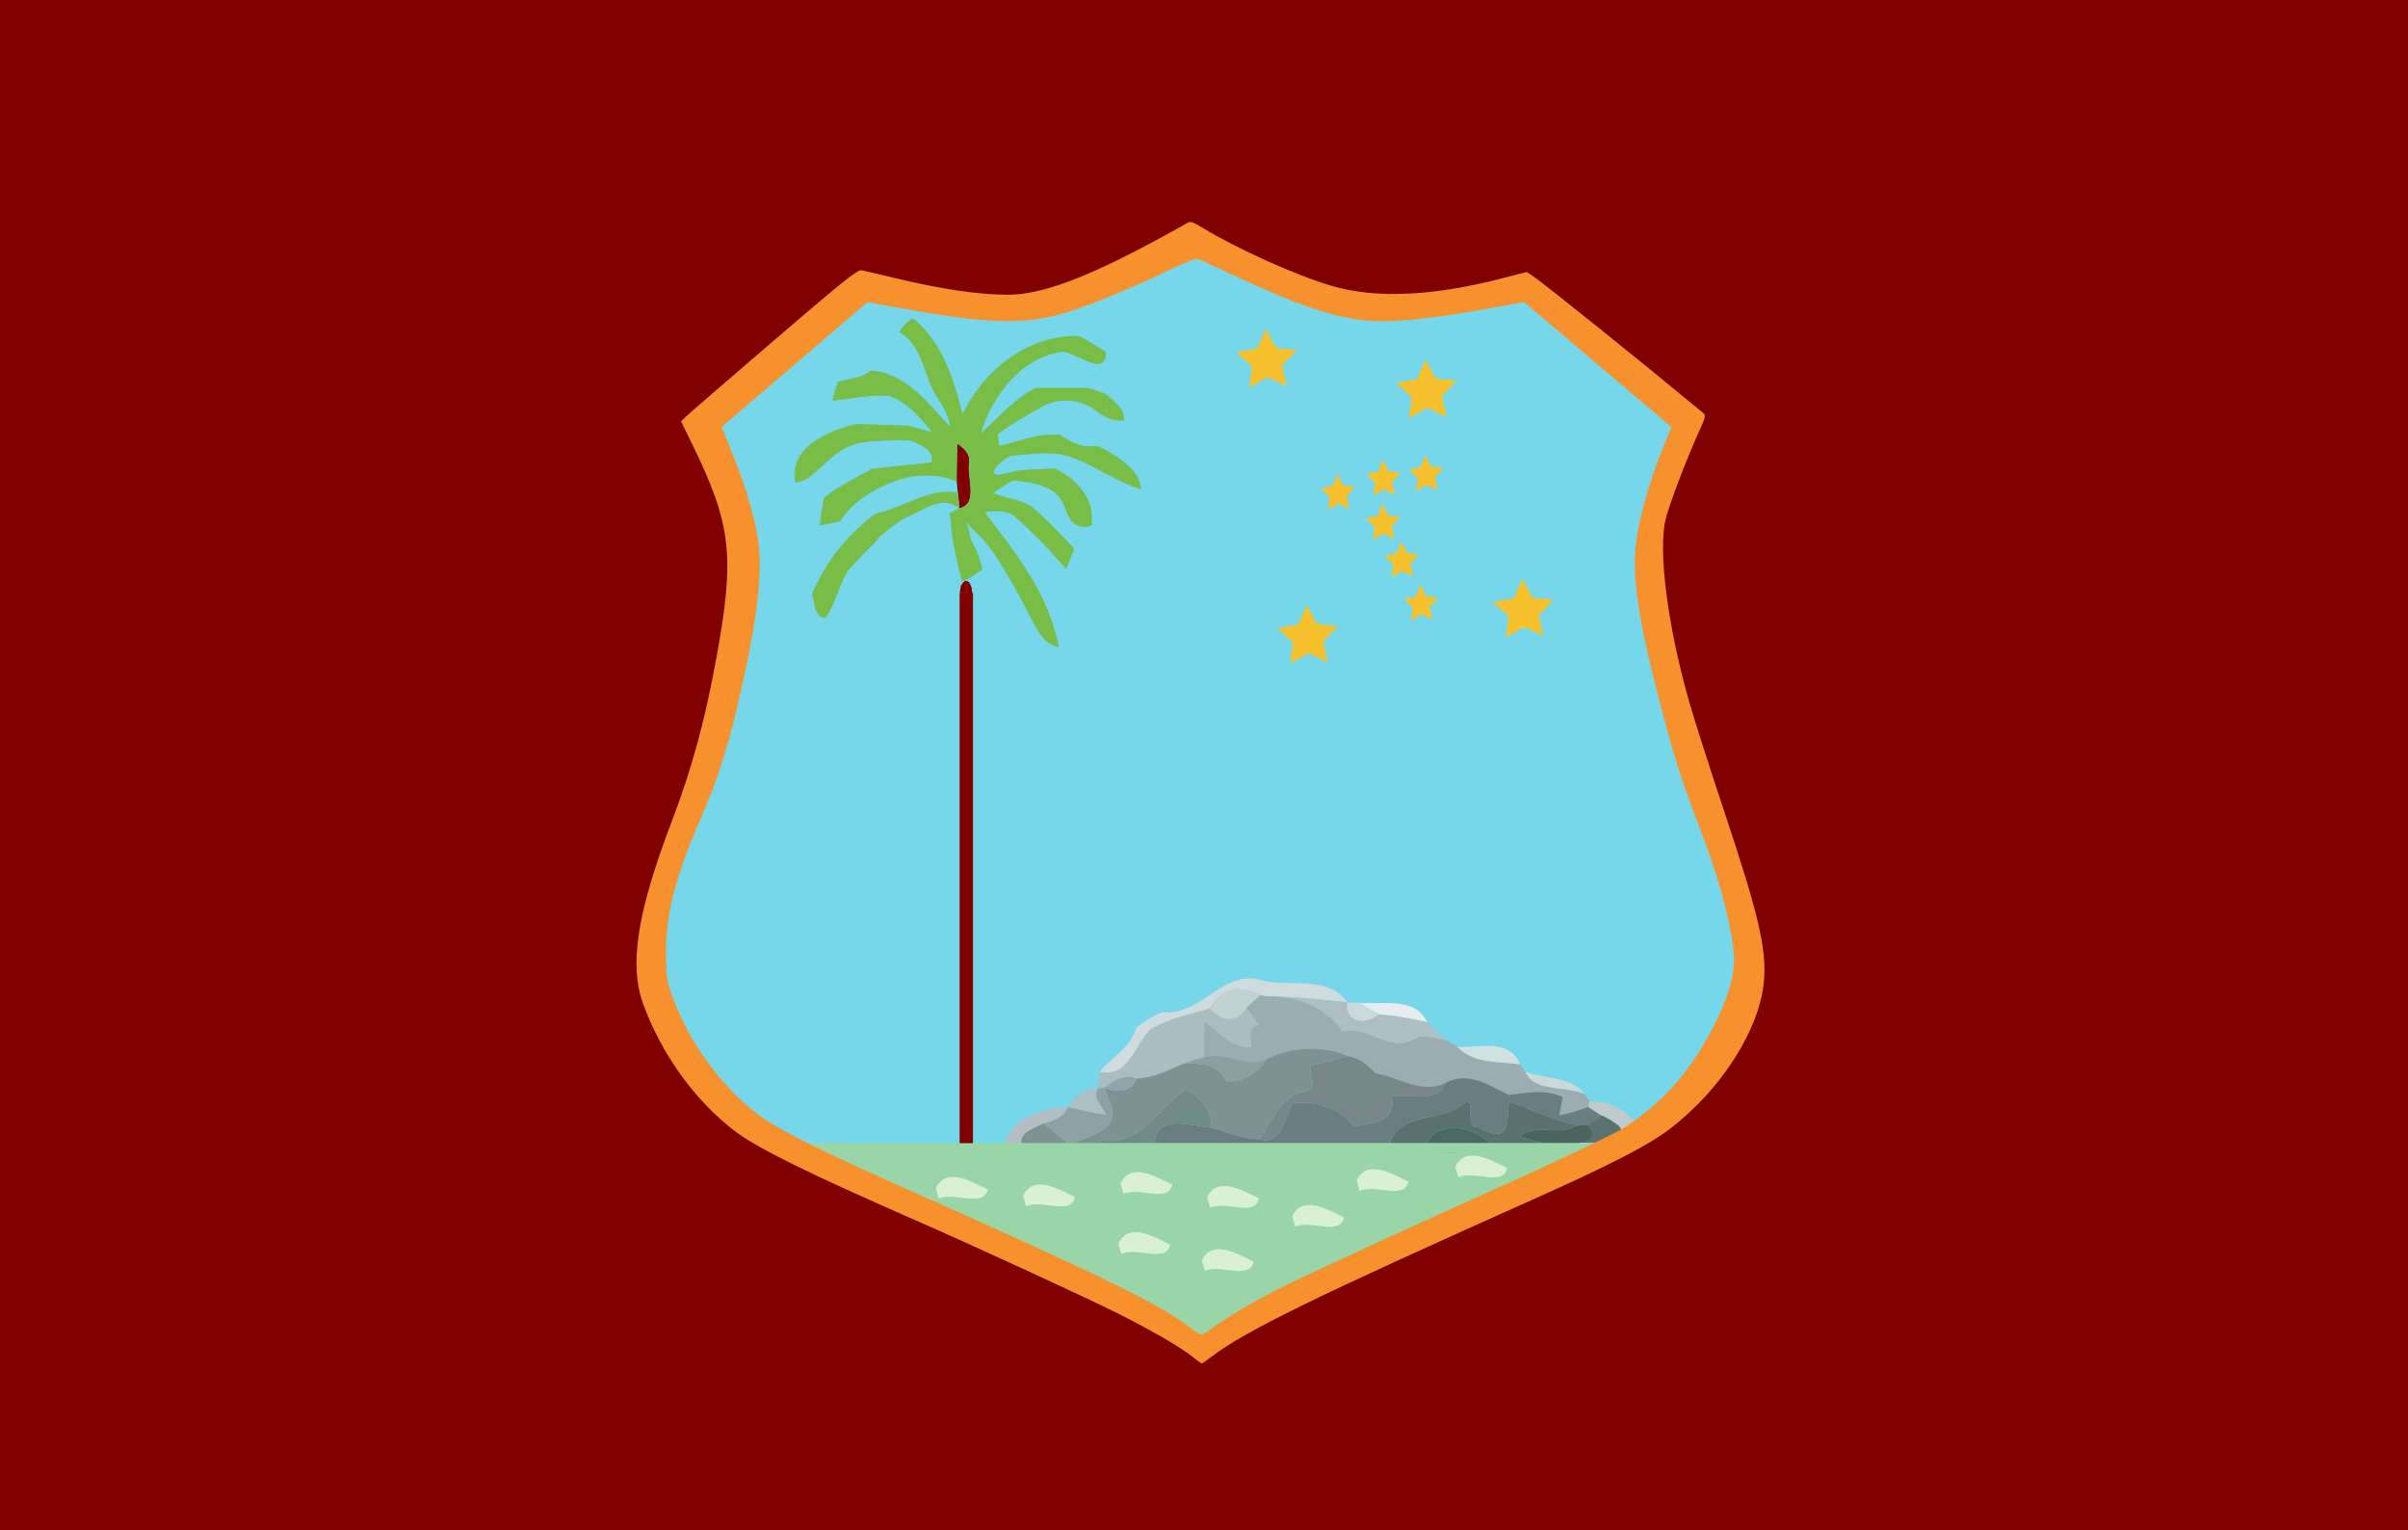 <?xml version="1.0" encoding="UTF-8" standalone="no"?>
<!-- Created with Inkscape (http://www.inkscape.org/) -->

<svg
   xmlns:dc="http://purl.org/dc/elements/1.1/"
   xmlns:cc="http://creativecommons.org/ns#"
   xmlns:rdf="http://www.w3.org/1999/02/22-rdf-syntax-ns#"
   xmlns:svg="http://www.w3.org/2000/svg"
   xmlns="http://www.w3.org/2000/svg"
   xmlns:sodipodi="http://sodipodi.sourceforge.net/DTD/sodipodi-0.dtd"
   xmlns:inkscape="http://www.inkscape.org/namespaces/inkscape"
   width="485.714"
   height="308.571"
   id="svg7165"
   version="1.1"
   inkscape:version="0.47 r22583"
   sodipodi:docname="WestIndiesCricketPre1999.svg">
  <defs
     id="defs7167">
    <inkscape:perspective
       sodipodi:type="inkscape:persp3d"
       inkscape:vp_x="0 : 526.18109 : 1"
       inkscape:vp_y="0 : 1000 : 0"
       inkscape:vp_z="744.09448 : 526.18109 : 1"
       inkscape:persp3d-origin="372.04724 : 350.78739 : 1"
       id="perspective7173" />
    <inkscape:perspective
       id="perspective7083"
       inkscape:persp3d-origin="0.5 : 0.33333333 : 1"
       inkscape:vp_z="1 : 0.5 : 1"
       inkscape:vp_y="0 : 1000 : 0"
       inkscape:vp_x="0 : 0.5 : 1"
       sodipodi:type="inkscape:persp3d" />
  </defs>
  <sodipodi:namedview
     id="base"
     pagecolor="#ffffff"
     bordercolor="#666666"
     borderopacity="1.0"
     inkscape:pageopacity="0.0"
     inkscape:pageshadow="2"
     inkscape:zoom="0.87232325"
     inkscape:cx="239.57404"
     inkscape:cy="121.89194"
     inkscape:document-units="px"
     inkscape:current-layer="layer1"
     showgrid="false"
     inkscape:window-width="1366"
     inkscape:window-height="706"
     inkscape:window-x="-8"
     inkscape:window-y="-8"
     inkscape:window-maximized="1"
     showguides="true"
     inkscape:guide-bbox="true">
    <sodipodi:guide
       orientation="0,1"
       position="491.681,310.773"
       id="guide2903" />
  </sodipodi:namedview>
  <g
     inkscape:groupmode="layer"
     id="layer3"
     inkscape:label="Layer"
     transform="translate(-121.429,-321.791)" />
  <g
     inkscape:label="Layer 1"
     inkscape:groupmode="layer"
     id="layer1"
     transform="translate(-121.429,-321.791)">
    <rect
       style="fill:#800000;fill-opacity:1;fill-rule:evenodd;stroke-width:0;stroke-miterlimit:4;stroke-dasharray:none"
       id="rect7338"
       width="485.714"
       height="308.571"
       x="121.429"
       y="321.791" />
    <path
       style="fill:#800000;fill-opacity:1;fill-rule:evenodd;stroke-width:0;stroke-miterlimit:4;stroke-dasharray:none"
       d="m 204.6,473.967 0,-140.781 158.257,0 158.257,0 0,140.781 0,140.781 -158.257,0 -158.257,0 0,-140.781 z m 208.744,78.523 c 30.901,-13.749 38.043,-18.094 44.809,-27.265 10.037,-13.605 9.938,-18.763 -1.037,-53.781 -8.993,-28.696 -10.211,-39.812 -5.68,-51.848 2.01,-5.34 3.654,-10.583 3.652,-11.651 -0.002,-1.068 -7.021,-7.488 -15.598,-14.266 l -15.594,-12.324 -12.805,2.23 c -14.8,2.577 -20.326,1.699 -37.224,-5.919 l -12.293,-5.542 -11.129,5.618 c -14.607,7.374 -21.979,8.453 -36.468,5.342 l -11.986,-2.574 -16.455,13.927 c -12.267,10.382 -16.007,14.616 -14.696,16.631 0.968,1.487 3.109,7.241 4.76,12.787 3.637,12.222 2.027,23.336 -8.025,55.396 -3.664,11.686 -6.662,23.39 -6.662,26.008 0,7.354 8.931,23.258 16.153,28.767 3.575,2.727 22.157,12.058 41.292,20.735 19.135,8.677 36.924,17.315 39.53,19.195 4.624,3.335 5.025,3.262 16.505,-2.976 6.472,-3.517 24,-11.837 38.952,-18.489 z"
       id="path6418" />
    <path
       id="path6831"
       d="m 204.6,465.043 0,-140.781 158.257,0 158.257,0 0,140.781 0,140.781 -158.257,0 -158.257,0 0,-140.781 z m 208.744,78.523 c 30.901,-13.749 38.043,-18.094 44.809,-27.265 10.037,-13.605 9.938,-18.763 -1.037,-53.781 -8.993,-28.696 -10.211,-39.812 -5.68,-51.848 2.01,-5.34 3.654,-10.583 3.652,-11.651 -0.002,-1.068 -7.021,-7.488 -15.598,-14.266 l -15.594,-12.324 -12.805,2.23 c -14.8,2.577 -20.326,1.699 -37.224,-5.919 l -12.293,-5.542 -11.129,5.618 c -14.607,7.374 -21.979,8.453 -36.468,5.342 l -11.986,-2.574 -16.455,13.927 c -12.267,10.382 -16.007,14.616 -14.696,16.631 0.968,1.487 3.109,7.241 4.76,12.787 3.637,12.222 2.027,23.336 -8.025,55.396 -3.664,11.686 -6.662,23.39 -6.662,26.008 0,7.354 8.931,23.258 16.153,28.767 3.575,2.727 22.157,12.058 41.292,20.735 19.135,8.677 36.924,17.315 39.53,19.195 4.624,3.335 5.025,3.262 16.505,-2.976 6.472,-3.517 24,-11.837 38.952,-18.489 z"
       style="fill:#800000;fill-opacity:1;fill-rule:evenodd;stroke-width:0;stroke-miterlimit:4;stroke-dasharray:none" />
    <path
       style="fill:#76d7ea;fill-opacity:1;stroke:#000000;stroke-width:0;stroke-linecap:butt;stroke-linejoin:miter;stroke-miterlimit:4;stroke-opacity:1;stroke-dasharray:none"
       d="m 279.477,551.176 -22.656,-23.342 -2.746,-24.715 9.611,-29.521 6.179,-21.969 0.687,-12.358 -1.373,-10.985 -3.433,-10.985 -1.373,-10.298 12.358,-12.358 18.536,-15.79 14.417,3.433 17.163,1.373 15.104,-4.119 19.909,-8.925 6.179,2.06 28.834,10.298 19.909,-0.687 13.044,-4.119 29.521,26.775 3.433,2.06 -7.552,18.536 -2.06,12.358 6.865,28.148 10.298,32.267 4.806,17.85 -4.806,13.731 -15.79,19.223 -6.865,4.806 -166.141,1.373 -2.06,-4.119 z"
       id="path6857" />
    <path
       style="fill:#99d5a6;fill-opacity:1;stroke:#000000;stroke-width:0;stroke-linecap:butt;stroke-linejoin:miter;stroke-miterlimit:4;stroke-opacity:1;stroke-dasharray:none"
       d="m 366.31,593.034 22.331,-12.622 16.991,-7.767 21.845,-8.738 15.049,-8.253 8.253,-2.913 -166.024,0.971 17.962,8.253 22.816,9.709 33.011,16.991 7.767,4.369 z"
       id="path6891" />
    <path
       style="fill:#76d7ea;fill-opacity:1;stroke:#000000;stroke-width:0;stroke-linecap:butt;stroke-linejoin:miter;stroke-miterlimit:4;stroke-opacity:1;stroke-dasharray:none"
       d="m 283.543,550.882 -6.375,-0.062 -18.125,-16.688 0.75,-5.438 11.438,0.25 12.312,21.938 z"
       id="path7065" />
    <path
       style="fill:#bfcbca;fill-opacity:1;stroke:#000000;stroke-width:0;stroke-linecap:butt;stroke-linejoin:miter;stroke-miterlimit:4;stroke-opacity:1;stroke-dasharray:none"
       d="m 449.043,546.007 2.562,2.188 -7.75,4.25 -0.688,-0.188 -2.875,0 0.812,-5.938 3.125,-1.125 4.812,0.812 z"
       id="path7063" />
    <path
       style="fill:#5a7270;fill-opacity:1;stroke:#000000;stroke-width:0;stroke-linecap:butt;stroke-linejoin:miter;stroke-miterlimit:4;stroke-opacity:1;stroke-dasharray:none"
       d="m 444.355,546.632 1.812,0.938 1.75,1.188 1,1.438 -3.812,1.812 -1.375,0.25 -4.062,-0.062 0.125,-2.625 1.438,-2.125 3.125,-0.812 z"
       id="path7068" />
    <path
       style="fill:#78be46;fill-opacity:1"
       d="m 302.829,388.75 c 0.675,-1.163 1.575,-2.087 2.712,-2.8 5.925,4.675 8.325,12.375 10.037,19.4 4.2,-8.887 13.238,-16.15 23.562,-15.775 1.85,0.963 3.65,2.062 5.4,3.212 -0.125,5.4 -6.025,-0.062 -8.963,-0.05 -8.137,1.188 -14.125,8.9 -16.312,16.45 3.6,-3.175 6.675,-7 11.075,-9.175 3.5,0 7.013,0 10.525,0 1.238,0.35 2.45,0.75 3.663,1.212 1.55,1.538 3.812,2.837 3.663,5.35 -2.5,0.287 -4.6,-0.963 -6.425,-2.5 -2.775,-1.825 -7.225,-2.062 -10.137,-0.3 -2.938,1.688 -5.938,3.288 -8.625,5.35 -1.8,1.6 -3.087,3.763 -3.95,6 2.15,-1.175 4.312,-2.962 6.838,-1.613 -2.1,0.412 -6.65,4.775 -1.962,3.9 0.463,0.287 1.4,0.875 1.863,1.163 -1.375,0.863 -2.75,1.7 -4.05,2.663 2.65,1.1 5.763,1.238 8.125,2.913 -1.425,0.525 -2.888,0.975 -4.362,1.337 l -1.012,-0.4 c -1.137,-0.438 -11.012,-0.887 -7.85,2.688 0.113,0.537 0.325,1.625 0.438,2.175 -0.575,2.062 2.788,7.688 -1.163,6.388 0.338,-3.362 -1.137,-6.138 -2.663,-8.875 -0.062,-0.55 -0.188,-1.65 -0.237,-2.2 0.463,-0.237 1.413,-0.713 1.887,-0.95 3.95,-0.863 1.575,-6.037 1.975,-9.05 0.388,-1.925 -1,-3.075 -2.4,-4.05 -0.025,1.913 -0.05,5.737 -0.075,7.65 -6.15,-2.6 -12.387,-0.738 -17.725,2.475 -2.225,1.475 -4.375,3.188 -5.725,5.537 -1.375,0.35 -2.75,0.65 -4.15,0.887 0.138,-1.863 0.45,-3.712 0.787,-5.55 2.862,-2.425 6.338,-3.9 9.525,-5.825 4.062,-0.613 8.175,-0.85 12.262,-1.35 0.5,-2.65 -2.337,-3.538 -4.225,-4.412 -5.213,0 -11.662,-0.688 -15.787,3.325 -2.5,1.725 -4.312,4.838 -7.55,5.175 -1.337,-7.125 6.438,-10.387 12.162,-11.838 3.538,0.1 7.075,0.2 10.613,0.312 1.637,0.412 3.25,0.95 4.9,1.35 -2.462,-3.013 -5.162,-6.2 -8.988,-7.412 -3.763,-0.2 -7.475,0.738 -11.213,1.062 0.338,-1.3 0.713,-2.575 1.163,-3.85 2.225,-0.6 4.787,-0.613 6.588,-2.25 7,0.438 11.738,6.575 16.087,11.475 -0.212,-2.025 -1.238,-3.788 -2.3,-5.463 -3.138,-4.362 -2.962,-10.762 -8,-13.762 z"
       id="path3356-1" />
    <path
       style="fill:#800000;fill-opacity:1"
       d="m 314.479,411.213 c 1.4,0.975 2.788,2.125 2.4,4.05 -0.4,3.013 1.975,8.188 -1.975,9.05 -0.05,-1.062 -0.138,-2.125 -0.275,-3.188 -0.05,-0.562 -0.163,-1.688 -0.225,-2.263 0.025,-1.913 0.05,-5.737 0.075,-7.65 z"
       id="path3406-1" />
    <path
       style="fill:#77bf8e;fill-opacity:1"
       d="m 323.616,417.475 c 3.4,-1.25 7.05,-1.012 10.625,-1.188 4.438,2.025 8.275,6.362 7.3,11.55 -3.138,0.925 -4.662,-1.212 -5.412,-3.938 -1.475,-4.412 -6.725,-4.862 -10.65,-5.263 -0.463,-0.287 -1.4,-0.875 -1.863,-1.163 z"
       id="path3418-0" />
    <path
       style="fill:#80c192"
       d="m 298.054,425.338 c 5.625,-1.062 10.637,-5.35 16.575,-4.213 0.138,1.062 0.225,2.125 0.275,3.188 -3.125,-2.663 -6.625,-0.075 -9.625,1.375 -0.525,0.25 -1.575,0.738 -2.112,0.975 -2.462,0.463 -5.237,1.625 -5.237,4.562 -1.288,1.212 -2.55,2.45 -3.737,3.763 -3.513,2.925 -3.638,7.912 -6.25,11.45 -2.325,-0.062 -2.225,-3.25 -2.725,-4.912 2.725,-6.5 7.15,-12.012 12.838,-16.188 z"
       id="path3432-6" />
    <path
       style="fill:#f3e4c1"
       d="m 425.804,447.513 c 0.2,-1.375 -1.55,-5.213 0.9,-4.737 0.087,2.05 -0.237,4.725 2.725,3.737 2.675,0.637 -0.037,-2.7 0,-3.85 3.462,-0.963 2.325,2.737 2.3,4.85 -1.975,0.075 -4.6,2.35 -5.925,0 z"
       id="path3476-3" />
    <path
       style="fill:#ebd197"
       d="m 426.704,442.775 c 0.688,-0.037 2.038,-0.087 2.725,-0.113 -0.037,1.15 2.675,4.487 0,3.85 -2.962,0.988 -2.638,-1.688 -2.725,-3.737 z"
       id="path3478-4" />
    <path
       style="fill:#ebd0a5"
       d="m 384.591,447.913 c 3,-0.975 3.975,2.538 3.538,4.812 -1.7,0.087 -3.388,0.087 -5.075,0 0.013,-1.75 -0.237,-3.8 1.538,-4.812 z"
       id="path3482-4" />
    <path
       style="fill:#ca7977"
       d="m 315.704,453.963 1.125,0.138 c 0.025,2.475 0.013,4.95 0.025,7.425 -0.037,7.5 -0.062,14.988 0,22.488 -0.025,2.5 0.013,5 0,7.5 l -1.238,0 c -0.075,-12.512 -0.05,-25.038 0.087,-37.55 z"
       id="path3486-0" />
    <path
       style="fill:#ae7972"
       d="m 315.616,491.513 1.238,0 c 0.05,5.537 -0.05,11.1 -1.025,16.575 -0.1,-4.287 -0.212,-8.55 -0.263,-12.825 0.013,-0.938 0.037,-2.812 0.05,-3.75 z"
       id="path3524-9" />
    <path
       style="fill:#cedcde"
       d="m 356.066,525.888 c 7.85,0.825 12.2,-9.137 20.312,-6.312 5.425,1.262 13.162,-1.188 16.762,4.338 -5.475,-0.6 -10.975,-1.175 -16.488,-1.25 l -1.012,-0.175 c -4.35,-2.438 -8.05,-1.087 -10.213,2.65 -4.037,1.275 -8.287,2.038 -11.963,4.25 -3.263,3.3 -4.35,9.825 -10.262,8.55 2.45,-2.987 6.287,-4.85 7.338,-8.838 1.712,-1.275 3.438,-2.612 5.525,-3.212 z"
       id="path3552-3" />
    <path
       style="fill:#c2d1d2"
       d="m 365.429,525.138 c 2.163,-3.737 5.862,-5.088 10.213,-2.65 -0.963,0.838 -1.9,1.712 -2.812,2.6 -2.212,3.163 -4.95,2.688 -7.4,0.05 z"
       id="path3558-4" />
    <path
       style="fill:#9aaeb1"
       d="m 372.829,525.088 c 0.912,-0.887 1.85,-1.762 2.812,-2.6 l 1.012,0.175 c 6.263,0.025 12.037,1.9 15.6,7.125 4.862,-1.325 9.875,4.388 14.35,1.562 2,-1.375 4.375,0.037 6.537,0.138 0.562,0.362 1.688,1.075 2.25,1.438 3.513,3.487 8.213,2.825 12.637,3.487 0.263,0.362 0.787,1.087 1.05,1.462 1.775,4.188 8.162,2.85 11.95,4.487 0.263,0.375 0.787,1.1 1.05,1.462 l -0.237,1.2 c -1.938,0.625 -3.862,1.3 -5.862,1.663 0.237,-1.225 0.45,-2.45 0.65,-3.688 -3.538,-1.675 -7.213,-0.825 -10.887,-0.425 -3.925,-1.938 -8.037,-4.838 -12.675,-2.475 -4.713,2.5 -9.537,-1.175 -14.175,-1.887 -1.512,-1.625 -3.2,-3.062 -5.463,-3.45 -5.188,-2.175 -11.412,-1.962 -16.438,0.562 -4.3,2.013 -8.287,-1.7 -12.713,-0.287 0.013,-1.8 0.037,-5.412 0.05,-7.213 3.025,1.913 5.537,5.6 9.537,5.05 -0.15,-1.712 -0.938,-3.862 1.4,-4.375 -0.738,-1.188 -1.625,-2.288 -2.438,-3.413 z"
       id="path3562-2" />
    <path
       style="fill:#adbfc3"
       d="m 376.654,522.663 c 5.513,0.075 11.012,0.65 16.488,1.25 -0.225,4.375 3.638,4.45 6.525,2.45 3.263,0.163 6.463,0.812 9.637,1.525 1.175,1.3 2.5,2.462 3.837,3.6 -2.163,-0.1 -4.537,-1.512 -6.537,-0.138 -4.475,2.825 -9.488,-2.888 -14.35,-1.562 -3.562,-5.225 -9.338,-7.1 -15.6,-7.125 z"
       id="path3564-8" />
    <path
       style="fill:#cbd9db"
       d="m 393.141,523.913 c 0.613,0.025 1.825,0.075 2.438,0.1 1.337,0.8 2.725,1.562 4.088,2.35 -2.888,2 -6.75,1.925 -6.525,-2.45 z"
       id="path3568-8" />
    <path
       style="fill:#e5edef"
       d="m 395.579,524.013 c 4.763,0.388 11.2,-1.3 13.725,3.875 -3.175,-0.713 -6.375,-1.363 -9.637,-1.525 -1.363,-0.787 -2.75,-1.55 -4.088,-2.35 z"
       id="path3570-7" />
    <path
       style="fill:#aabdc1"
       d="m 353.466,529.388 c 3.675,-2.212 7.925,-2.975 11.963,-4.25 2.45,2.638 5.188,3.112 7.4,-0.05 0.812,1.125 1.7,2.225 2.438,3.413 -2.337,0.512 -1.55,2.663 -1.4,4.375 -4,0.55 -6.513,-3.138 -9.537,-5.05 -0.013,1.8 -0.037,5.412 -0.05,7.213 -1.35,0.287 -2.663,0.675 -3.95,1.163 -3.112,1.325 -6.162,2.975 -9.637,3.062 -2.425,-0.875 -4.662,0.287 -6.425,1.887 l -1.35,0.125 c 0.075,-0.838 0.212,-2.5 0.287,-3.337 5.912,1.275 7,-5.25 10.262,-8.55 z"
       id="path3574-5" />
    <path
       style="fill:#7e9294"
       d="m 376.991,535.325 c 5.025,-2.525 11.25,-2.737 16.438,-0.562 -2.538,0.738 -5.15,1.212 -7.675,1.988 -0.35,1.775 1.837,4.912 -1.012,5.162 -5.075,0.675 -6.562,6.013 -9.275,9.637 -3.362,-0.212 -6.575,-1.413 -9.787,-2.375 0.4,-3.513 -2.2,-6.037 -4.95,-7.713 -5.812,3.75 -9.45,11.887 -17.538,10.175 0.287,0.6 0.863,1.8 1.15,2.4 -6.825,-0.062 -13.713,0.312 -20.45,-1.1 0.9,-0.075 2.688,-0.225 3.575,-0.287 -0.5,-2.712 2.65,-3.3 4.475,-4.388 1.7,1.387 3.288,2.95 5.125,4.175 4.037,-1.312 11.312,-3.025 7.888,-9.213 -0.175,-0.512 -0.512,-1.55 -0.688,-2.075 2.362,1.062 5.412,0.863 6.425,-1.887 3.475,-0.087 6.525,-1.738 9.637,-3.062 3.3,0.037 6.95,0 8.35,3.562 3.275,0.575 6.487,-1.75 8.312,-4.438 z"
       id="path3586-8" />
    <path
       style="fill:#d0e1e1"
       d="m 415.391,532.925 c 4.588,0.15 10.525,-1.8 12.637,3.487 -4.425,-0.662 -9.125,0 -12.637,-3.487 z"
       id="path3588-1" />
    <path
       style="fill:#8e9ea1"
       d="m 364.279,535.038 c 4.425,-1.413 8.412,2.3 12.713,0.287 -1.825,2.688 -5.037,5.013 -8.312,4.438 -1.4,-3.562 -5.05,-3.525 -8.35,-3.562 1.288,-0.487 2.6,-0.875 3.95,-1.163 z"
       id="path3590-2" />
    <path
       style="fill:#77878a"
       d="m 385.754,536.75 c 2.525,-0.775 5.138,-1.25 7.675,-1.988 2.263,0.388 3.95,1.825 5.463,3.45 4.638,0.713 9.463,4.388 14.175,1.887 -1.675,4.5 -7.162,1.975 -10.9,2.875 0.887,5.15 -3.8,5.388 -7.662,5.925 -2.825,-3.7 -7.688,-5.162 -12.275,-4.65 -1.913,2.888 -2.013,8.488 -6.763,7.3 2.712,-3.625 4.2,-8.963 9.275,-9.637 2.85,-0.25 0.662,-3.388 1.012,-5.162 z"
       id="path3592-5" />
    <path
       style="fill:#cbd8d8"
       d="m 429.079,537.875 c 3.888,1.488 9.325,1.012 11.95,4.487 -3.788,-1.637 -10.175,-0.3 -11.95,-4.487 z"
       id="path3596-7" />
    <path
       style="fill:#8ea5ab"
       d="m 344.266,541.15 c 1.762,-1.6 4,-2.763 6.425,-1.887 -1.012,2.75 -4.062,2.95 -6.425,1.887 z"
       id="path3598-4" />
    <path
       style="fill:#697e80"
       d="m 413.066,540.1 c 4.638,-2.362 8.75,0.537 12.675,2.475 3.675,-0.4 7.35,-1.25 10.887,0.425 -0.2,1.238 -0.412,2.462 -0.65,3.688 2,-0.362 3.925,-1.038 5.862,-1.663 0.65,0.425 1.938,1.25 2.575,1.675 l -0.562,0.975 c -0.55,0.275 -1.675,0.825 -2.237,1.1 -0.487,-0.025 -1.488,-0.075 -1.988,-0.1 -4.862,-0.863 -9.225,-3.25 -13.75,-4.713 -0.787,3.188 0.95,9.213 -6.425,5.037 -3.087,0.65 0.4,-7.275 -3.375,-4.287 -4.713,3.45 -12.575,1.288 -14.425,8.012 -9.525,0.1 -19.05,-0.025 -28.562,0.05 -6.3,-0.113 -12.588,0.237 -18.863,-0.125 0.4,-6.487 7.275,-3.837 11.45,-3.475 3.212,0.963 6.425,2.163 9.787,2.375 4.75,1.188 4.85,-4.412 6.763,-7.3 4.588,-0.512 9.45,0.95 12.275,4.65 3.862,-0.537 8.55,-0.775 7.662,-5.925 3.737,-0.9 9.225,1.625 10.9,-2.875 z"
       id="path3600-4" />
    <path
       style="fill:#acbfc3"
       d="m 336.854,545.038 c 1.45,-2.112 3.325,-3.85 6.062,-3.763 -1.225,2.138 0.95,3.438 1.587,5.287 -2.587,-0.25 -5.1,-0.988 -7.65,-1.525 z"
       id="path3604-4" />
    <path
       style="fill:#8da2a4"
       d="m 342.916,541.275 1.35,-0.125 c 0.175,0.525 0.512,1.562 0.688,2.075 3.425,6.188 -3.85,7.9 -7.888,9.213 -1.837,-1.225 -3.425,-2.788 -5.125,-4.175 2.062,-0.425 3.95,-1.212 4.912,-3.225 2.55,0.537 5.062,1.275 7.65,1.525 -0.637,-1.85 -2.812,-3.15 -1.587,-5.287 z"
       id="path3606-4" />
    <path
       style="fill:#718b88"
       d="m 343.191,551.638 c 8.088,1.712 11.725,-6.425 17.538,-10.175 2.75,1.675 5.35,4.2 4.95,7.713 -4.175,-0.362 -11.05,-3.013 -11.45,3.475 6.275,0.362 12.562,0.013 18.863,0.125 l 0.013,1.225 c -3.388,0.037 -6.775,0.087 -10.15,0.138 l -1.012,0 c -5.875,-0.125 -11.725,-0.075 -17.6,-0.1 -0.287,-0.6 -0.863,-1.8 -1.15,-2.4 z"
       id="path3608-4" />
    <path
       style="fill:#5a7170"
       d="m 416.079,544.713 c 3.775,-2.987 0.287,4.938 3.375,4.287 7.375,4.175 5.638,-1.85 6.425,-5.037 4.525,1.462 8.887,3.85 13.75,4.713 -3.737,2.438 -8.3,-0.637 -11.713,2.35 1.825,0.487 3.675,0.938 5.487,1.488 -3.775,0.025 -7.5,0.2 -11.262,0.1 -3.038,-3.825 -11.137,-5.125 -13.088,0.075 -2.475,0.05 -4.938,0.062 -7.4,0.037 1.85,-6.725 9.713,-4.562 14.425,-8.012 z"
       id="path3616-2" />
    <path
       style="fill:#becbca"
       d="m 442.079,543.825 c 2.65,0.087 5.225,0.713 7.287,2.45 -1.65,0.138 -3.3,0.275 -4.95,0.425 -0.637,-0.425 -1.925,-1.25 -2.575,-1.675 l 0.237,-1.2 z"
       id="path3618-9" />
    <path
       style="fill:#b4bdc1"
       d="m 323.891,552.938 c 1.55,-5.787 7.638,-7.662 12.963,-7.9 -0.963,2.013 -2.85,2.8 -4.912,3.225 -1.825,1.087 -4.975,1.675 -4.475,4.388 -0.887,0.062 -2.675,0.212 -3.575,0.287 z"
       id="path3620-3" />
    <path
       style="fill:#4c6865"
       d="m 409.054,552.688 c 1.95,-5.2 10.05,-3.9 13.088,-0.075 -1.7,0.075 -3.388,0.175 -5.088,0.287 -2.663,-0.062 -5.338,-0.15 -8,-0.212 z"
       id="path3630-8" />
    <path
       style="fill:#4c645e"
       d="m 427.916,551.025 c 3.413,-2.987 7.975,0.087 11.713,-2.35 0.5,0.025 1.5,0.075 1.988,0.1 2.513,2.575 -0.25,3.138 -2.55,3.825 -1.9,0.037 -3.775,0 -5.662,-0.087 -1.812,-0.55 -3.663,-1 -5.487,-1.488 z"
       id="path3632-7" />
    <path
       style="fill:#68a787"
       d="m 373.091,552.775 c 9.512,-0.075 19.038,0.05 28.562,-0.05 2.462,0.025 4.925,0.013 7.4,-0.037 2.663,0.062 5.338,0.15 8,0.212 -0.438,0.325 -1.337,1 -1.788,1.325 -4.95,-0.125 -9.887,-0.188 -14.825,-0.175 -9.125,-0.1 -18.238,-0.013 -27.337,-0.05 l -0.013,-1.225 z"
       id="path3640-0" />
    <path
       style="fill:#d9f1d2"
       d="m 327.791,562.975 c 2.125,-4.5 7.225,-1.312 10.475,0.188 -0.875,3.862 -6.75,0.388 -9.85,1.9 -0.15,-0.525 -0.475,-1.562 -0.625,-2.087 z"
       id="path3666-9" />
    <path
       sodipodi:type="star"
       style="fill:#f7c02d;fill-opacity:1;fill-rule:evenodd"
       id="path4552-1-4-4-2"
       sodipodi:sides="5"
       sodipodi:cx="170.31705"
       sodipodi:cy="86.060249"
       sodipodi:r1="5.5239396"
       sodipodi:r2="2.7619698"
       sodipodi:arg1="0.90675016"
       sodipodi:arg2="1.5350687"
       inkscape:flatsided="false"
       inkscape:rounded="0"
       inkscape:randomized="0"
       d="m 173.721,90.41 -3.306,-1.59 -3.184,1.822 0.491,-3.635 -2.717,-2.465 3.609,-0.657 1.505,-3.345 1.74,3.229 3.647,0.397 -2.534,2.653 0.749,3.591 z"
       transform="matrix(1.162,0,0,1.168,179.085,294.085)" />
    <path
       sodipodi:type="star"
       style="fill:#f7c02d;fill-opacity:1;fill-rule:evenodd"
       id="path4552-1-4-4-8-2"
       sodipodi:sides="5"
       sodipodi:cx="170.31705"
       sodipodi:cy="86.060249"
       sodipodi:r1="5.5239396"
       sodipodi:r2="2.7619698"
       sodipodi:arg1="0.90675016"
       sodipodi:arg2="1.5350687"
       inkscape:flatsided="false"
       inkscape:rounded="0"
       inkscape:randomized="0"
       d="m 173.721,90.41 -3.306,-1.59 -3.184,1.822 0.491,-3.635 -2.717,-2.465 3.609,-0.657 1.505,-3.345 1.74,3.229 3.647,0.397 -2.534,2.653 0.749,3.591 z"
       transform="matrix(1.162,0,0,1.168,211.311,300.282)" />
    <path
       sodipodi:type="star"
       style="fill:#f7c02d;fill-opacity:1;fill-rule:evenodd"
       id="path4552-1-4-4-8-8-26"
       sodipodi:sides="5"
       sodipodi:cx="170.31705"
       sodipodi:cy="86.060249"
       sodipodi:r1="5.5239396"
       sodipodi:r2="2.7619698"
       sodipodi:arg1="0.90675016"
       sodipodi:arg2="1.5350687"
       inkscape:flatsided="false"
       inkscape:rounded="0"
       inkscape:randomized="0"
       d="m 173.721,90.41 -3.306,-1.59 -3.184,1.822 0.491,-3.635 -2.717,-2.465 3.609,-0.657 1.505,-3.345 1.74,3.229 3.647,0.397 -2.534,2.653 0.749,3.591 z"
       transform="matrix(1.162,0,0,1.168,230.849,344.452)" />
    <path
       sodipodi:type="star"
       style="fill:#f7c02d;fill-opacity:1;fill-rule:evenodd"
       id="path4552-1-4-4-8-8-2-40"
       sodipodi:sides="5"
       sodipodi:cx="170.31705"
       sodipodi:cy="86.060249"
       sodipodi:r1="5.5239396"
       sodipodi:r2="2.7619698"
       sodipodi:arg1="0.90675016"
       sodipodi:arg2="1.5350687"
       inkscape:flatsided="false"
       inkscape:rounded="0"
       inkscape:randomized="0"
       d="m 173.721,90.41 -3.306,-1.59 -3.184,1.822 0.491,-3.635 -2.717,-2.465 3.609,-0.657 1.505,-3.345 1.74,3.229 3.647,0.397 -2.534,2.653 0.749,3.591 z"
       transform="matrix(1.162,0,0,1.168,187.348,349.747)" />
    <path
       sodipodi:type="star"
       style="fill:#f7c02d;fill-opacity:1;fill-rule:evenodd"
       id="path4552-1-4-4-8-8-2-4-7"
       sodipodi:sides="5"
       sodipodi:cx="170.31705"
       sodipodi:cy="86.060249"
       sodipodi:r1="5.5239396"
       sodipodi:r2="2.7619698"
       sodipodi:arg1="0.90675016"
       sodipodi:arg2="1.5350687"
       inkscape:flatsided="false"
       inkscape:rounded="0"
       inkscape:randomized="0"
       d="m 173.721,90.41 -3.306,-1.59 -3.184,1.822 0.491,-3.635 -2.717,-2.465 3.609,-0.657 1.505,-3.345 1.74,3.229 3.647,0.397 -2.534,2.653 0.749,3.591 z"
       transform="matrix(0.658,0,0,0.719,297.046,355.674)" />
    <path
       sodipodi:type="star"
       style="fill:#f7c02d;fill-opacity:1;fill-rule:evenodd"
       id="path4552-1-4-4-8-8-2-4-5-0"
       sodipodi:sides="5"
       sodipodi:cx="170.31705"
       sodipodi:cy="86.060249"
       sodipodi:r1="5.5239396"
       sodipodi:r2="2.7619698"
       sodipodi:arg1="0.90675016"
       sodipodi:arg2="1.5350687"
       inkscape:flatsided="false"
       inkscape:rounded="0"
       inkscape:randomized="0"
       d="m 173.721,90.41 -3.306,-1.59 -3.184,1.822 0.491,-3.635 -2.717,-2.465 3.609,-0.657 1.505,-3.345 1.74,3.229 3.647,0.397 -2.534,2.653 0.749,3.591 z"
       transform="matrix(0.658,0,0,0.719,288.439,356.588)" />
    <path
       sodipodi:type="star"
       style="fill:#f7c02d;fill-opacity:1;fill-rule:evenodd"
       id="path4552-1-4-4-8-8-2-4-5-5-3"
       sodipodi:sides="5"
       sodipodi:cx="170.31705"
       sodipodi:cy="86.060249"
       sodipodi:r1="5.5239396"
       sodipodi:r2="2.7619698"
       sodipodi:arg1="0.90675016"
       sodipodi:arg2="1.5350687"
       inkscape:flatsided="false"
       inkscape:rounded="0"
       inkscape:randomized="0"
       d="m 173.721,90.41 -3.306,-1.59 -3.184,1.822 0.491,-3.635 -2.717,-2.465 3.609,-0.657 1.505,-3.345 1.74,3.229 3.647,0.397 -2.534,2.653 0.749,3.591 z"
       transform="matrix(0.658,0,0,0.719,288.346,365.509)" />
    <path
       sodipodi:type="star"
       style="fill:#f7c02d;fill-opacity:1;fill-rule:evenodd"
       id="path4552-1-4-4-8-8-2-4-5-5-1-4"
       sodipodi:sides="5"
       sodipodi:cx="170.31705"
       sodipodi:cy="86.060249"
       sodipodi:r1="5.5239396"
       sodipodi:r2="2.7619698"
       sodipodi:arg1="0.90675016"
       sodipodi:arg2="1.5350687"
       inkscape:flatsided="false"
       inkscape:rounded="0"
       inkscape:randomized="0"
       d="m 173.721,90.41 -3.306,-1.59 -3.184,1.822 0.491,-3.635 -2.717,-2.465 3.609,-0.657 1.505,-3.345 1.74,3.229 3.647,0.397 -2.534,2.653 0.749,3.591 z"
       transform="matrix(0.658,0,0,0.719,292.128,373.074)" />
    <path
       sodipodi:type="star"
       style="fill:#f7c02d;fill-opacity:1;fill-rule:evenodd"
       id="path4552-1-4-4-8-8-2-4-5-5-1-7-0"
       sodipodi:sides="5"
       sodipodi:cx="170.31705"
       sodipodi:cy="86.060249"
       sodipodi:r1="5.5239396"
       sodipodi:r2="2.7619698"
       sodipodi:arg1="0.90675016"
       sodipodi:arg2="1.5350687"
       inkscape:flatsided="false"
       inkscape:rounded="0"
       inkscape:randomized="0"
       d="m 173.721,90.41 -3.306,-1.59 -3.184,1.822 0.491,-3.635 -2.717,-2.465 3.609,-0.657 1.505,-3.345 1.74,3.229 3.647,0.397 -2.534,2.653 0.749,3.591 z"
       transform="matrix(0.658,0,0,0.719,296.02,381.775)" />
    <path
       sodipodi:type="star"
       style="fill:#f7c02d;fill-opacity:1;fill-rule:evenodd"
       id="path4552-1-4-4-8-8-2-4-5-5-1-7-1-0"
       sodipodi:sides="5"
       sodipodi:cx="170.31705"
       sodipodi:cy="86.060249"
       sodipodi:r1="5.5239396"
       sodipodi:r2="2.7619698"
       sodipodi:arg1="0.90675016"
       sodipodi:arg2="1.5350687"
       inkscape:flatsided="false"
       inkscape:rounded="0"
       inkscape:randomized="0"
       d="m 173.721,90.41 -3.306,-1.59 -3.184,1.822 0.491,-3.635 -2.717,-2.465 3.609,-0.657 1.505,-3.345 1.74,3.229 3.647,0.397 -2.534,2.653 0.749,3.591 z"
       transform="matrix(0.658,0,0,0.719,279.267,359.457)" />
    <path
       style="fill:#ca7978;fill-opacity:1;fill-rule:evenodd"
       d="m 315.833,505.716 c -0.123,-2.859 -0.241,-10.995 -0.183,-12.601 l 0.057,-1.584 0.553,0 0.553,0 -0.002,2.293 c -0.004,4.312 -0.186,7.831 -0.576,11.088 -0.301,2.518 -0.326,2.567 -0.402,0.804 z"
       id="path4867-5" />
    <path
       style="fill:#78be8d;fill-opacity:1;fill-rule:evenodd"
       d="m 334.299,452.121 c -2.196,-0.778 -3.23,-2.117 -5.996,-7.768 -1.616,-3.301 -5.324,-9.625 -6.823,-11.635 -1.161,-1.557 -2.539,-3.058 -4.363,-4.752 -0.552,-0.512 -1.088,-1.097 -1.192,-1.298 -0.624,-1.21 1.588,-1.997 5.519,-1.963 1.45,0.013 1.385,0.071 -0.215,0.192 -0.644,0.049 -1.17,0.129 -1.17,0.179 0,0.05 0.799,1.113 1.776,2.364 6.28,8.04 9.462,13.263 11.572,18.997 0.62,1.685 1.674,5.438 1.608,5.729 -0.037,0.166 -0.143,0.159 -0.716,-0.044 z"
       id="path4887-3" />
    <path
       style="fill:#78be8d;fill-opacity:1;fill-rule:evenodd"
       d="m 335.084,434.962 c -2.648,-3.096 -5.998,-6.477 -8.716,-8.797 -0.885,-0.756 -1.051,-0.954 -0.861,-1.026 1.304,-0.497 3.862,-1.184 4.062,-1.091 0.72,0.335 5.635,5.11 7.78,7.56 l 0.774,0.883 -0.663,1.673 c -0.364,0.92 -0.745,1.83 -0.846,2.023 l -0.183,0.35 -1.347,-1.575 z"
       id="path4889-1" />
    <path
       style="fill:#78be8d;fill-opacity:1;fill-rule:evenodd"
       d="m 315.409,438.801 c -0.034,-0.092 -0.331,-1.281 -0.662,-2.641 -0.763,-3.143 -1.232,-5.64 -1.331,-7.088 l -0.078,-1.137 0.93,1.872 c 1.076,2.165 1.457,3.47 1.57,5.37 l 0.08,1.358 0.399,0.08 c 0.678,0.136 0.876,0.092 1.243,-0.276 0.318,-0.318 0.348,-0.427 0.282,-1.036 -0.1,-0.927 -0.138,-1.145 -0.48,-2.71 -0.164,-0.748 -0.277,-1.56 -0.253,-1.805 0.041,-0.413 0.099,-0.338 0.793,1.025 0.735,1.446 1.118,2.458 1.502,3.975 l 0.194,0.765 -1.357,0.96 c -1.82,1.287 -2.687,1.682 -2.831,1.288 z"
       id="path4893-6" />
    <path
       style="fill:#78be8d;fill-opacity:1;fill-rule:evenodd"
       d="m 350.351,420.086 c -1.639,-0.594 -3.055,-1.269 -5.818,-2.775 -4.522,-2.465 -6.331,-3.257 -8.693,-3.805 -1.783,-0.414 -4.485,-0.433 -7.875,-0.055 -2.005,0.223 -2.391,0.234 -2.809,0.078 -0.584,-0.218 -1.548,-0.365 -1.661,-0.253 -0.045,0.045 -0.323,0.093 -0.619,0.107 -0.55,0.027 -2.891,1.095 -3.343,1.525 -0.238,0.227 -0.546,0.349 -0.546,0.216 0,-0.04 0.093,-0.253 0.206,-0.472 0.113,-0.219 0.173,-0.452 0.133,-0.517 -0.04,-0.065 -0.023,-0.139 0.038,-0.163 0.061,-0.025 0.339,-0.436 0.617,-0.914 0.706,-1.215 1.561,-2.383 2.191,-2.991 l 0.535,-0.517 0.087,0.918 c 0.142,1.501 -0.143,1.464 3.348,0.427 4.098,-1.218 5.356,-1.47 7.384,-1.484 l 1.633,-0.011 0.775,0.541 c 2.045,1.428 4.657,2.183 6.258,1.808 0.505,-0.118 0.63,-0.076 2.207,0.743 2.833,1.472 5.46,3.636 6.392,5.265 0.42,0.734 0.887,2.23 0.806,2.581 -0.033,0.142 -0.314,0.085 -1.246,-0.253 z"
       id="path4895-7" />
    <path
       style="fill:#99d5a6;fill-opacity:1;fill-rule:evenodd"
       d="m 394.072,554.026 c -20.573,-0.069 -20.796,-0.076 -20.796,-0.603 0,-0.528 0.2,-0.533 21.733,-0.532 l 21.733,0.001 -0.802,0.658 c -0.441,0.362 -0.863,0.633 -0.936,0.602 -0.074,-0.031 -9.492,-0.087 -20.93,-0.126 z"
       id="path4919-4" />
    <rect
       style="fill:#99d5a6;fill-opacity:1;fill-rule:evenodd"
       id="rect4931-6"
       width="163.971"
       height="1.891"
       x="283.205"
       y="552.272" />
    <path
       style="fill:#800000;fill-opacity:1;fill-rule:evenodd"
       d="m 314.995,496.834 0,-55.475 1.343,0 1.343,0 0,55.475 0,55.475 -1.343,0 -1.343,0 0,-55.475 z"
       id="path4937-3" />
    <path
       style="fill:#800000;fill-opacity:1;fill-rule:evenodd;stroke:#000000;stroke-width:0;stroke-linecap:butt;stroke-linejoin:miter;stroke-miterlimit:4;stroke-opacity:1;stroke-dasharray:none"
       d="m 315.005,441.404 c 0.1,-0.702 0.167,-1.07 0.167,-1.07 l 0.1,-0.502 0.201,-0.201 0.234,-0.401 0.267,-0.234 0.334,-0.067 0.368,0.1 0.201,0.167 0.201,0.301 0.1,0.234 0.134,0.301 0.134,0.368 0,0.334 0.033,0.301 0.067,0.134 0.033,0.301 -2.574,-0.067 z"
       id="path4945-1" />
    <path
       id="path6833-7"
       d="m 361.921,595.351 c -2.522,-1.997 -8.064,-5.212 -14.997,-8.698 -6.011,-3.023 -28.915,-13.573 -40.037,-18.441 -22.59,-9.887 -32.755,-14.902 -37.359,-18.428 -7.95,-6.089 -14.677,-15.439 -18.354,-25.51 -2.893,-7.924 -1.248,-18.457 5.751,-36.833 4.096,-10.754 6.654,-20.132 9.036,-33.13 3.708,-20.235 2.993,-26.73 -4.683,-42.484 l -2.468,-5.067 0.845,-0.845 c 0.465,-0.465 8.433,-7.358 17.706,-15.318 14.122,-12.123 17.017,-14.446 17.824,-14.305 0.53,0.093 3.567,0.797 6.748,1.565 9.287,2.242 16.872,3.364 22.787,3.37 6.61,0.007 15.605,-3.291 29.681,-10.881 3.16,-1.704 6.083,-3.312 6.494,-3.573 0.638,-0.405 1.084,-0.271 3.024,0.911 6.988,4.258 19.051,9.685 26.141,11.761 8.857,2.593 20.321,2.09 34.255,-1.503 l 5.078,-1.309 1.353,0.922 c 2.576,1.755 21.226,16.745 34.153,27.451 0.674,0.558 0.63,0.751 -0.978,4.287 -2.3,5.056 -5.764,14.159 -6.485,17.038 -1.62,6.476 0.379,21.937 4.832,37.371 0.984,3.41 4.068,13.04 6.854,21.4 6.956,20.875 8.594,27.746 8.143,34.152 -0.691,9.816 -8.561,22.264 -19.145,30.282 -4.309,3.264 -12.099,7.263 -27.837,14.292 -43.221,19.301 -57.653,26.355 -64.357,31.456 -1.074,0.817 -2.023,1.476 -2.11,1.465 -0.087,-0.013 -0.941,-0.64 -1.899,-1.399 z m 3.804,-5.585 c 2.086,-1.68 8.521,-5.495 13.797,-8.18 4.72,-2.402 28.752,-13.461 45.355,-20.871 8.596,-3.837 19.304,-8.902 23.293,-11.017 2.211,-1.173 6.419,-4.451 9.064,-7.06 7.364,-7.266 14.019,-20.193 13.978,-27.155 -0.03,-5.141 -2.671,-15.625 -6.337,-25.151 -3.912,-10.166 -5.147,-13.903 -7.654,-23.159 -4.503,-16.624 -6.292,-26.478 -6.014,-33.13 0.259,-6.199 2.649,-14.897 6.802,-24.756 l 0.577,-1.37 -8.771,-7.435 c -4.824,-4.089 -11.514,-9.761 -14.867,-12.604 l -6.095,-5.169 -6.636,1.208 c -12.809,2.333 -20.545,3.044 -26.182,2.409 -6.074,-0.685 -13.978,-3.455 -25.942,-9.089 -3.611,-1.701 -6.826,-3.173 -7.145,-3.273 -0.319,-0.099 -3.126,1.049 -6.237,2.553 -6.905,3.336 -15.383,6.808 -20.236,8.287 -8.318,2.535 -15.696,2.34 -33.438,-0.885 l -6.641,-1.207 -5.086,4.357 c -2.797,2.396 -9.414,8.061 -14.703,12.588 l -9.617,8.231 1.905,4.697 c 2.457,6.058 3.946,10.717 5.04,15.767 1.497,6.911 0.743,15.589 -2.719,31.278 -2.646,11.995 -4.791,18.869 -8.617,27.616 -4.882,11.164 -6.871,18.919 -6.846,26.698 0.014,4.549 0.128,5.391 1.109,8.233 3.223,9.339 9.809,18.516 17.5,24.385 3.786,2.889 13.102,7.534 31.335,15.625 36.729,16.298 50.244,22.913 55.805,27.317 0.958,0.758 1.976,1.388 2.263,1.399 0.287,0.013 1.169,-0.501 1.959,-1.137 z"
       style="fill:#f7912d;fill-opacity:1;fill-rule:evenodd;stroke-width:0;stroke-miterlimit:4;stroke-dasharray:none" />
    <path
       style="fill:#d9f1d2"
       d="m 364.923,563.253 c 2.125,-4.5 7.225,-1.312 10.475,0.188 -0.875,3.862 -6.75,0.388 -9.85,1.9 -0.15,-0.525 -0.475,-1.562 -0.625,-2.087 z"
       id="path3666-9-9" />
    <path
       style="fill:#d9f1d2"
       d="m 363.832,576.003 c 2.125,-4.5 7.225,-1.312 10.475,0.188 -0.875,3.862 -6.75,0.388 -9.85,1.9 -0.15,-0.525 -0.475,-1.562 -0.625,-2.087 z"
       id="path3666-9-9-1" />
    <path
       style="fill:#d9f1d2"
       d="m 347.012,572.571 c 2.125,-4.5 7.225,-1.312 10.475,0.188 -0.875,3.862 -6.75,0.388 -9.85,1.9 -0.15,-0.525 -0.475,-1.562 -0.625,-2.087 z"
       id="path3666-9-9-6" />
    <path
       style="fill:#d9f1d2"
       d="m 347.445,560.458 c 2.125,-4.5 7.225,-1.312 10.475,0.188 -0.875,3.862 -6.75,0.388 -9.85,1.9 -0.15,-0.525 -0.475,-1.562 -0.625,-2.087 z"
       id="path3666-9-9-0" />
    <path
       style="fill:#d9f1d2"
       d="m 310.186,561.429 c 2.125,-4.5 7.225,-1.312 10.475,0.188 -0.875,3.862 -6.75,0.388 -9.85,1.9 -0.15,-0.525 -0.475,-1.562 -0.625,-2.087 z"
       id="path3666-9-9-3" />
    <path
       style="fill:#d9f1d2"
       d="m 382.061,567.092 c 2.125,-4.5 7.225,-1.312 10.475,0.188 -0.875,3.862 -6.75,0.388 -9.85,1.9 -0.15,-0.525 -0.475,-1.562 -0.625,-2.087 z"
       id="path3666-9-9-36" />
    <path
       style="fill:#d9f1d2"
       d="m 395.069,559.87 c 2.125,-4.5 7.225,-1.312 10.475,0.188 -0.875,3.862 -6.75,0.388 -9.85,1.9 -0.15,-0.525 -0.475,-1.562 -0.625,-2.087 z"
       id="path3666-9-9-36-2" />
    <path
       style="fill:#d9f1d2"
       d="m 414.978,557.124 c 2.125,-4.5 7.225,-1.312 10.475,0.188 -0.875,3.862 -6.75,0.388 -9.85,1.9 -0.15,-0.525 -0.475,-1.562 -0.625,-2.087 z"
       id="path3666-9-9-36-2-2" />
    <path
       style="fill:#78be8d;fill-opacity:1;stroke:#000000;stroke-width:0;stroke-linecap:butt;stroke-linejoin:miter;stroke-miterlimit:4;stroke-opacity:1;stroke-dasharray:none"
       d="m 319.043,436.07 -1.062,-3.688 -0.75,-1.812 -0.25,-1 -3.312,-2.562 -0.438,0 0.188,2.375 1.125,3.875 1.25,4.125 3.25,-1.312 z"
       id="path7047" />
    <path
       style="fill:#77bf8e;fill-opacity:1;stroke:#000000;stroke-width:0;stroke-linecap:butt;stroke-linejoin:miter;stroke-miterlimit:4;stroke-opacity:1;stroke-dasharray:none"
       d="m 322.48,411.382 0.25,-1.438 -0.125,-1.25 -3.812,2.688 0.438,3.438 3.5,-1.25 -0.25,-2.188 z"
       id="path7049" />
    <path
       style="fill:#77bf8f;fill-opacity:1;stroke:#000000;stroke-width:0;stroke-linecap:butt;stroke-linejoin:miter;stroke-miterlimit:4;stroke-opacity:1;stroke-dasharray:none"
       d="m 303.605,426.382 -1.938,1.312 -2.75,2.188 -1.25,1.562 -1.375,-0.438 1.375,-2.812 2.812,-1.625 3.125,-0.188 z"
       id="path7051" />
    <path
       style="fill:#78be8d;fill-opacity:1;fill-rule:evenodd;stroke-width:0;stroke-miterlimit:4;stroke-dasharray:none"
       d="m 296.907,431.199 -0.613,-0.199 0.696,-1.406 0.696,-1.406 1.399,-0.803 1.399,-0.803 1.393,-0.089 c 0.766,-0.049 1.443,-0.081 1.504,-0.071 0.069,0.011 -0.226,0.242 -0.781,0.611 -0.491,0.327 -1.525,1.097 -2.299,1.713 -1.242,0.989 -1.468,1.197 -1.931,1.781 -0.289,0.364 -0.556,0.711 -0.593,0.771 -0.089,0.143 -0.146,0.137 -0.87,-0.098 z"
       id="path7053" />
    <path
       style="fill:#78be8d;fill-opacity:1;fill-rule:evenodd;stroke-width:0;stroke-miterlimit:4;stroke-dasharray:none"
       d="m 296.926,431.209 c -0.327,-0.106 -0.601,-0.199 -0.611,-0.207 -0.009,-0.008 0.293,-0.645 0.672,-1.415 l 0.689,-1.4 1.39,-0.805 1.39,-0.805 1.25,-0.083 c 0.688,-0.046 1.377,-0.083 1.531,-0.082 0.241,7.6e-4 0.265,0.011 0.165,0.075 -0.79,0.506 -2.098,1.462 -3.165,2.314 -1.292,1.031 -1.669,1.404 -2.268,2.245 -0.141,0.198 -0.3,0.358 -0.353,0.357 -0.053,-10e-4 -0.364,-0.089 -0.691,-0.194 z"
       id="path7055" />
    <path
       style="fill:#78be8d;fill-opacity:1;fill-rule:evenodd;stroke-width:0;stroke-miterlimit:4;stroke-dasharray:none"
       d="m 296.936,431.219 c -0.321,-0.098 -0.595,-0.19 -0.61,-0.205 -0.014,-0.014 0.28,-0.656 0.654,-1.427 l 0.68,-1.401 1.43,-0.821 1.43,-0.821 1.455,-0.078 c 0.8,-0.043 1.469,-0.064 1.485,-0.048 0.016,0.016 -0.259,0.221 -0.612,0.456 -0.865,0.575 -1.387,0.962 -2.641,1.96 -1.185,0.943 -1.546,1.293 -2.112,2.051 -0.214,0.286 -0.43,0.518 -0.482,0.516 -0.052,-0.002 -0.356,-0.084 -0.678,-0.182 z"
       id="path7057" />
    <path
       style="fill:#78be8d;fill-opacity:1;fill-rule:evenodd;stroke-width:0;stroke-miterlimit:4;stroke-dasharray:none"
       d="m 287.422,446.321 c -0.334,-0.09 -0.581,-0.255 -0.883,-0.589 -0.438,-0.485 -0.659,-1.133 -1.049,-3.072 l -0.232,-1.153 0.245,-0.566 c 0.893,-2.062 2.259,-4.491 3.628,-6.448 1.355,-1.938 2.548,-3.349 4.353,-5.152 1.468,-1.466 2.157,-2.082 3.614,-3.227 l 0.953,-0.749 0.641,-0.141 c 1.103,-0.243 2.927,-0.887 5.453,-1.926 1.341,-0.551 2.834,-1.144 3.319,-1.317 0.998,-0.356 2.394,-0.722 3.274,-0.859 0.942,-0.146 2.359,-0.179 3.144,-0.072 0.371,0.051 0.686,0.103 0.699,0.116 0.082,0.082 0.321,3.084 0.241,3.035 -0.029,-0.018 -0.24,-0.159 -0.468,-0.312 -1.022,-0.686 -2.274,-0.894 -3.67,-0.609 -1.039,0.212 -1.932,0.586 -4.26,1.784 -0.636,0.327 -1.522,0.763 -1.969,0.969 -0.751,0.346 -0.846,0.375 -1.255,0.374 -0.243,-2.1e-4 -0.954,0.03 -1.581,0.067 l -1.138,0.067 -1.388,0.795 -1.388,0.795 -0.702,1.403 c -0.386,0.772 -0.703,1.423 -0.703,1.448 -6.3e-4,0.025 0.287,0.135 0.639,0.245 0.352,0.11 0.647,0.204 0.655,0.21 0.008,0.005 -0.973,1.006 -2.18,2.224 -1.38,1.392 -2.364,2.44 -2.651,2.823 -0.853,1.137 -1.399,2.26 -2.538,5.225 -0.88,2.291 -1.263,3.108 -1.961,4.178 -0.364,0.558 -0.371,0.562 -0.845,0.434 l 0,0 z"
       id="path7059" />
    <path
       style="fill:#78be8d;fill-opacity:1;fill-rule:evenodd;stroke-width:0;stroke-miterlimit:4;stroke-dasharray:none"
       d="m 328.388,444.453 c -1.076,-2.154 -2.879,-5.376 -4.556,-8.141 -2.287,-3.771 -3.108,-4.82 -6.071,-7.757 -0.94,-0.932 -1.71,-1.683 -1.71,-1.669 0,0.06 0.218,0.444 0.384,0.677 0.149,0.208 0.227,0.48 0.462,1.607 0.269,1.292 0.299,1.386 0.629,1.999 0.492,0.913 1.033,2.097 1.306,2.859 0.225,0.627 0.722,2.339 0.717,2.471 -10e-4,0.035 -0.121,0.146 -0.266,0.246 -1.787,1.24 -2.318,1.588 -2.825,1.851 -0.694,0.361 -0.922,0.392 -1.022,0.138 -0.135,-0.341 -0.91,-3.575 -1.315,-5.491 -0.331,-1.568 -0.652,-3.565 -0.726,-4.524 -0.04,-0.513 -0.245,-2.537 -0.319,-3.138 l -0.036,-0.294 0.99,-0.493 c 0.544,-0.271 1.126,-0.53 1.292,-0.575 0.414,-0.113 0.996,-0.502 1.235,-0.826 0.713,-0.967 0.829,-2.166 0.49,-5.05 -0.133,-1.131 -0.172,-2.325 -0.118,-3.594 0.021,-0.499 0.003,-0.694 -0.09,-0.969 -0.169,-0.496 -0.58,-1.095 -1.075,-1.568 -0.42,-0.401 -1.179,-0.995 -1.272,-0.995 -0.025,0 -0.061,1.689 -0.079,3.753 -0.018,2.064 -0.048,3.768 -0.067,3.787 -0.019,0.019 -0.297,-0.063 -0.617,-0.182 -3.932,-1.464 -8.285,-1.248 -12.926,0.642 -2.939,1.197 -5.583,2.873 -7.574,4.802 -0.877,0.849 -1.354,1.41 -1.93,2.266 -0.202,0.301 -0.418,0.563 -0.479,0.581 -0.336,0.103 -2.043,0.487 -2.798,0.63 -0.481,0.091 -0.942,0.182 -1.025,0.202 l -0.15,0.037 0.044,-0.556 c 0.11,-1.38 0.673,-4.881 0.803,-4.997 1.073,-0.963 2.955,-2.168 5.952,-3.809 0.928,-0.508 2.095,-1.157 2.594,-1.442 l 0.906,-0.518 1.438,-0.189 c 1.612,-0.212 2.687,-0.33 6.344,-0.694 1.392,-0.139 2.967,-0.301 3.5,-0.36 l 0.969,-0.108 0.038,-0.281 c 0.109,-0.803 -0.202,-1.642 -0.839,-2.263 -0.5,-0.488 -1.116,-0.861 -2.416,-1.462 l -1.01,-0.468 -3.168,-0.006 c -3.275,-0.007 -4.159,0.034 -5.784,0.267 -0.926,0.133 -2.214,0.442 -2.978,0.714 -1.23,0.439 -2.576,1.213 -3.469,1.996 -0.241,0.211 -0.677,0.569 -0.969,0.796 -0.292,0.227 -1.08,0.927 -1.75,1.555 -2.151,2.016 -3.001,2.608 -4.284,2.986 -0.239,0.07 -0.546,0.137 -0.682,0.147 -0.247,0.019 -0.247,0.019 -0.302,-0.262 -0.1,-0.508 -0.077,-1.984 0.04,-2.582 0.464,-2.364 2.053,-4.335 4.865,-6.032 1.334,-0.805 3.462,-1.716 5.393,-2.309 1.964,-0.603 1.162,-0.561 7.266,-0.377 l 5.359,0.161 1.562,0.449 c 2.09,0.6 3.168,0.886 3.205,0.85 0.017,-0.017 -0.246,-0.362 -0.584,-0.767 -2.97,-3.562 -5.193,-5.425 -7.621,-6.383 -0.78,-0.308 -1.415,-0.362 -3.087,-0.265 -1.384,0.081 -2.238,0.176 -4.82,0.537 -2.352,0.33 -3.917,0.509 -3.97,0.456 -0.073,-0.073 0.954,-3.528 1.105,-3.716 0.032,-0.039 0.134,-0.085 0.227,-0.101 0.958,-0.169 3.124,-0.649 3.641,-0.808 l 0.654,-0.201 3.265,-0.019 3.265,-0.019 0.792,0.41 c 1.976,1.023 3.974,2.589 6.147,4.82 0.817,0.839 3.174,3.442 4.278,4.726 0.17,0.197 0.327,0.359 0.35,0.359 0.061,0 -0.049,-0.641 -0.225,-1.307 -0.308,-1.165 -0.923,-2.406 -2.14,-4.313 -0.593,-0.93 -1.082,-1.836 -1.461,-2.709 -0.276,-0.635 -0.739,-1.844 -0.739,-1.929 0,-0.03 1.066,-0.054 2.369,-0.054 l 2.369,0 0.072,0.203 c 0.596,1.669 1.314,4.065 1.85,6.172 0.162,0.636 0.314,1.195 0.339,1.242 0.029,0.055 0.215,-0.237 0.528,-0.833 1.182,-2.251 2.537,-4.22 4.183,-6.081 l 0.622,-0.703 2.598,0 2.598,0 -0.597,0.609 c -2.218,2.264 -4.176,5.356 -5.45,8.609 -0.328,0.838 -0.81,2.286 -0.772,2.324 0.031,0.031 1.058,-0.927 3.134,-2.92 3.615,-3.471 5.099,-4.665 7.323,-5.896 l 0.636,-0.352 5.237,0 5.237,0 0.926,0.284 c 1.16,0.356 2.67,0.886 2.778,0.976 0.065,0.054 0.082,0.542 0.082,2.343 l 0,2.275 -0.328,-0.164 c -0.603,-0.302 -1.072,-0.604 -1.891,-1.216 -0.891,-0.667 -1.376,-0.952 -2.107,-1.241 -2.489,-0.982 -5.517,-0.975 -7.8,0.019 -0.456,0.199 -3.991,2.201 -5.562,3.151 -1.495,0.904 -3.414,2.202 -4.053,2.743 l -0.209,0.177 0.099,0.992 c 0.116,1.173 0.166,1.288 0.556,1.286 0.313,-0.001 0.467,-0.042 3.42,-0.893 3.756,-1.083 4.678,-1.257 7.002,-1.325 l 1.346,-0.039 0.811,0.542 c 1.258,0.841 2.384,1.361 3.654,1.689 0.553,0.143 0.794,0.17 1.531,0.175 0.481,0.003 1.072,-0.008 1.312,-0.025 l 0.438,-0.03 0.875,0.438 0.875,0.438 0.016,2.328 c 0.009,1.28 0,2.328 -0.019,2.328 -0.02,0 -0.815,-0.413 -1.766,-0.919 -6.006,-3.189 -8.196,-3.616 -15,-2.923 -0.836,0.085 -1.7,0.155 -1.92,0.155 -0.499,0 -0.881,0.16 -1.746,0.733 -0.79,0.524 -1.875,1.588 -2.116,2.076 -0.092,0.187 -0.168,0.435 -0.168,0.55 0,0.266 0.218,0.493 0.531,0.552 0.398,0.075 1.28,-0.017 1.796,-0.187 1.742,-0.573 3.622,-0.802 7.553,-0.92 l 2.536,-0.076 0.683,0.362 c 3.515,1.862 5.838,4.674 6.537,7.911 0.137,0.637 0.176,2.181 0.072,2.871 l -0.051,0.34 -0.312,0.08 c -1.123,0.289 -2.193,0.106 -3.045,-0.52 -0.729,-0.535 -1.428,-1.686 -1.892,-3.115 -0.612,-1.885 -1.57,-3.04 -3.281,-3.959 -1.309,-0.702 -3.037,-1.153 -5.656,-1.474 -0.722,-0.089 -1.405,-0.161 -1.519,-0.161 -0.155,1.2e-4 -0.501,0.186 -1.406,0.756 -0.928,0.584 -2.448,1.603 -2.664,1.785 -0.014,0.012 -0.01,0.038 0.01,0.058 0.1,0.1 1.62,0.578 3.071,0.967 2.062,0.552 2.833,0.805 3.695,1.214 0.696,0.33 1.338,0.705 1.281,0.749 -0.017,0.013 0.18,0.2 0.438,0.415 1.381,1.153 4.853,4.571 6.562,6.46 0.464,0.513 0.945,1.045 1.07,1.182 l 0.226,0.249 -0.618,1.528 c -0.34,0.84 -0.715,1.738 -0.833,1.994 l -0.215,0.465 -0.61,-0.708 c -2.162,-2.512 -4.081,-4.563 -6.304,-6.74 -1.248,-1.222 -3.772,-3.507 -3.925,-3.552 -0.04,-0.012 -0.353,-0.129 -0.697,-0.26 -0.613,-0.234 -0.931,-0.292 -2.25,-0.407 -0.249,-0.022 -0.86,0.004 -1.419,0.06 -0.93,0.093 -1.175,0.136 -1.175,0.202 0,0.07 0.512,0.759 2.143,2.885 5.156,6.721 7.839,10.882 9.831,15.244 0.412,0.902 0.963,2.217 0.963,2.299 0,0.017 -0.914,0.03 -2.031,0.03 l -2.031,0 -0.539,-1.078 0,0 z m -8.212,-29.956 c 0,-0.017 -0.084,0.012 -0.188,0.066 -0.103,0.053 -0.188,0.111 -0.188,0.128 0,0.017 0.084,-0.012 0.188,-0.066 0.103,-0.053 0.188,-0.111 0.188,-0.128 z"
       id="path7061" />
    <path
       style="fill:#78be46;fill-opacity:1;fill-rule:evenodd;stroke-width:0;stroke-miterlimit:4;stroke-dasharray:none"
       d="m 334.015,451.92 c -1.857,-0.764 -2.657,-1.805 -5.341,-6.947 -3.489,-6.686 -6.376,-11.436 -8.358,-13.75 -0.954,-1.114 -4.034,-4.25 -4.175,-4.25 -0.054,0 0.021,0.234 0.168,0.521 0.146,0.286 0.405,1.084 0.574,1.772 0.17,0.688 0.509,1.649 0.755,2.136 1.021,2.025 2.057,4.996 1.815,5.205 -0.328,0.284 -2.56,1.758 -2.994,1.976 -0.949,0.479 -0.966,0.464 -1.396,-1.328 -1.124,-4.684 -1.547,-7.047 -1.773,-9.906 -0.079,-0.997 -0.17,-1.856 -0.202,-1.908 -0.032,-0.053 0.635,-0.425 1.482,-0.827 0.847,-0.402 1.692,-0.894 1.877,-1.092 0.814,-0.87 0.95,-1.88 0.675,-5.007 -0.11,-1.25 -0.2,-2.813 -0.2,-3.475 0,-1.3 -0.1,-1.612 -0.789,-2.47 -0.371,-0.462 -1.417,-1.345 -1.592,-1.345 -0.05,0 -0.132,1.68 -0.182,3.733 l -0.092,3.733 -1.097,-0.341 c -1.857,-0.577 -2.656,-0.687 -4.934,-0.679 -1.944,0.007 -3.894,0.234 -4.331,0.504 -0.067,0.041 -0.298,0.103 -0.515,0.137 -0.585,0.092 -2.493,0.806 -3.847,1.44 -3.312,1.549 -6.053,3.635 -7.92,6.027 l -0.815,1.044 -0.848,0.19 c -2.168,0.487 -2.916,0.625 -2.987,0.554 -0.085,-0.085 0.219,-2.518 0.529,-4.24 l 0.196,-1.088 0.644,-0.482 c 0.354,-0.265 0.841,-0.625 1.082,-0.798 0.558,-0.404 2.838,-1.742 5.602,-3.289 l 2.165,-1.212 2.023,-0.238 c 1.112,-0.131 3.84,-0.429 6.06,-0.663 2.221,-0.234 4.062,-0.45 4.092,-0.48 0.088,-0.088 0.105,-0.883 0.027,-1.241 -0.22,-1.01 -0.9,-1.648 -2.738,-2.571 -1.617,-0.812 -1.994,-0.85 -6.731,-0.673 -4.438,0.166 -6.084,0.496 -8.25,1.654 -1.177,0.629 -1.855,1.149 -4.055,3.107 -3.155,2.807 -4.13,3.461 -5.266,3.531 l -0.492,0.03 -0.036,-1.112 c -0.046,-1.422 0.124,-2.223 0.734,-3.441 1.155,-2.308 3.616,-4.176 7.565,-5.742 2.574,-1.021 3.196,-1.143 5.794,-1.139 1.275,0.002 3.782,0.055 5.57,0.119 l 3.253,0.115 2.288,0.642 c 1.259,0.353 2.32,0.611 2.359,0.572 0.229,-0.229 -3.575,-4.284 -5.112,-5.449 -0.572,-0.434 -1.574,-1.048 -2.227,-1.364 l -1.187,-0.576 -2.126,0.011 c -1.628,0.008 -2.8,0.102 -5.001,0.399 -1.581,0.213 -3.194,0.425 -3.583,0.471 l -0.708,0.083 0.116,-0.515 c 0.173,-0.771 0.875,-2.929 1.005,-3.089 0.062,-0.077 0.464,-0.208 0.892,-0.29 0.428,-0.082 1.313,-0.298 1.967,-0.479 1.13,-0.314 1.357,-0.332 4.688,-0.371 l 3.5,-0.041 1.125,0.646 c 2.383,1.368 4.462,3.163 7.33,6.33 0.919,1.015 1.991,2.182 2.382,2.595 l 0.712,0.75 -0.065,-0.562 c -0.144,-1.252 -0.737,-2.555 -2.577,-5.662 -0.776,-1.309 -1.844,-3.627 -1.844,-4 0,-0.048 1.031,-0.087 2.292,-0.087 l 2.292,0 0.575,1.781 c 0.316,0.98 0.818,2.667 1.114,3.75 0.297,1.083 0.595,1.95 0.664,1.927 0.068,-0.023 0.518,-0.727 1,-1.565 1.017,-1.77 2.056,-3.262 3.339,-4.798 l 0.912,-1.092 2.556,-0.002 2.556,-0.002 -0.431,0.467 c -0.237,0.257 -0.472,0.486 -0.522,0.51 -0.375,0.175 -2.528,3.189 -3.231,4.523 -0.235,0.447 -0.463,0.841 -0.505,0.875 -0.404,0.326 -2.295,5.207 -1.976,5.101 0.064,-0.021 1.283,-1.14 2.71,-2.486 3.929,-3.707 5.112,-4.689 7.134,-5.921 l 1.139,-0.694 5.348,0.004 5.348,0.004 1.75,0.592 1.75,0.592 0.034,2.217 c 0.019,1.219 0.002,2.217 -0.037,2.217 -0.167,0 -0.921,-0.453 -2.172,-1.304 -2.032,-1.383 -3.512,-1.851 -5.887,-1.864 -2.529,-0.013 -3.308,0.269 -7.625,2.76 -1.828,1.055 -5.049,3.122 -5.854,3.758 -0.278,0.22 -0.288,0.278 -0.202,1.261 0.101,1.157 0.265,1.431 0.784,1.316 0.184,-0.041 1.608,-0.431 3.164,-0.867 3.902,-1.093 4.407,-1.191 6.56,-1.271 l 1.889,-0.07 0.736,0.499 c 1.105,0.75 2.17,1.25 3.433,1.612 0.962,0.276 1.313,0.317 2.282,0.27 1.011,-0.049 1.226,-0.02 1.83,0.246 2.382,1.05 5.561,3.394 6.805,5.019 0.761,0.994 1.609,3.261 1.219,3.261 -0.49,0 -3.087,-1.146 -6.02,-2.657 -7.303,-3.762 -8.461,-4.208 -11.586,-4.467 -1.542,-0.128 -1.894,-0.116 -5.976,0.206 -2.371,0.187 -2.539,0.217 -3.25,0.589 -1.018,0.531 -2.62,2.116 -2.735,2.704 -0.07,0.361 -0.037,0.477 0.191,0.663 0.34,0.277 0.913,0.232 2.756,-0.216 1.888,-0.459 2.656,-0.556 5.484,-0.694 4.147,-0.201 3.882,-0.228 5.152,0.522 3.084,1.822 5.12,4.271 5.904,7.099 0.217,0.784 0.337,3.515 0.162,3.69 -0.04,0.04 -0.465,0.105 -0.947,0.145 -2.004,0.168 -3.253,-0.843 -4.18,-3.384 -0.57,-1.563 -1.067,-2.392 -1.906,-3.176 -1.323,-1.237 -3.303,-2.002 -6.36,-2.456 -2.594,-0.385 -2.378,-0.432 -4.551,0.994 -1.047,0.687 -1.905,1.282 -1.906,1.322 -0.002,0.089 1.497,0.573 3.873,1.252 2.625,0.749 3.801,1.34 5.25,2.635 1.131,1.011 5.42,5.307 6.684,6.695 l 0.595,0.654 -0.209,0.534 c -0.629,1.609 -1.379,3.346 -1.444,3.346 -0.041,0 -0.831,-0.856 -1.757,-1.903 -2.366,-2.676 -4.855,-5.213 -7.149,-7.285 -2.121,-1.916 -2.396,-2.072 -4.076,-2.309 -0.69,-0.098 -3.222,0.033 -3.362,0.173 -0.032,0.032 1.263,1.82 2.878,3.973 6.771,9.025 9.485,13.927 11.334,20.473 0.566,2.005 0.717,2.755 0.552,2.751 -0.06,-0.002 -0.434,-0.136 -0.831,-0.3 l 0,0 z"
       id="path7071" />
    <path
       style="fill:#78be46;fill-opacity:1;fill-rule:evenodd;stroke-width:0;stroke-miterlimit:4;stroke-dasharray:none"
       d="m 287.236,446.204 c -0.885,-0.497 -1.243,-1.22 -1.683,-3.395 l -0.273,-1.35 0.767,-1.587 c 2.057,-4.256 4.934,-8.196 8.221,-11.257 2.076,-1.933 3.737,-3.231 4.26,-3.33 0.882,-0.165 2.502,-0.735 5.956,-2.094 4.787,-1.883 6.221,-2.215 9.161,-2.119 0.95,0.031 0.97,0.065 1.101,1.846 l 0.09,1.225 -0.573,-0.336 c -0.315,-0.185 -0.925,-0.426 -1.355,-0.536 -1.531,-0.392 -2.889,-0.032 -6.326,1.678 -1.221,0.608 -2.417,1.183 -2.658,1.278 -0.891,0.353 -4.783,3.365 -5.537,4.284 -0.253,0.309 -1.538,1.663 -2.856,3.009 -1.318,1.346 -2.619,2.744 -2.891,3.106 -0.69,0.918 -1.269,2.121 -2.481,5.156 -0.576,1.443 -1.301,3.046 -1.61,3.562 -0.582,0.972 -0.827,1.132 -1.312,0.859 z"
       id="path7073" />
  </g>
</svg>
